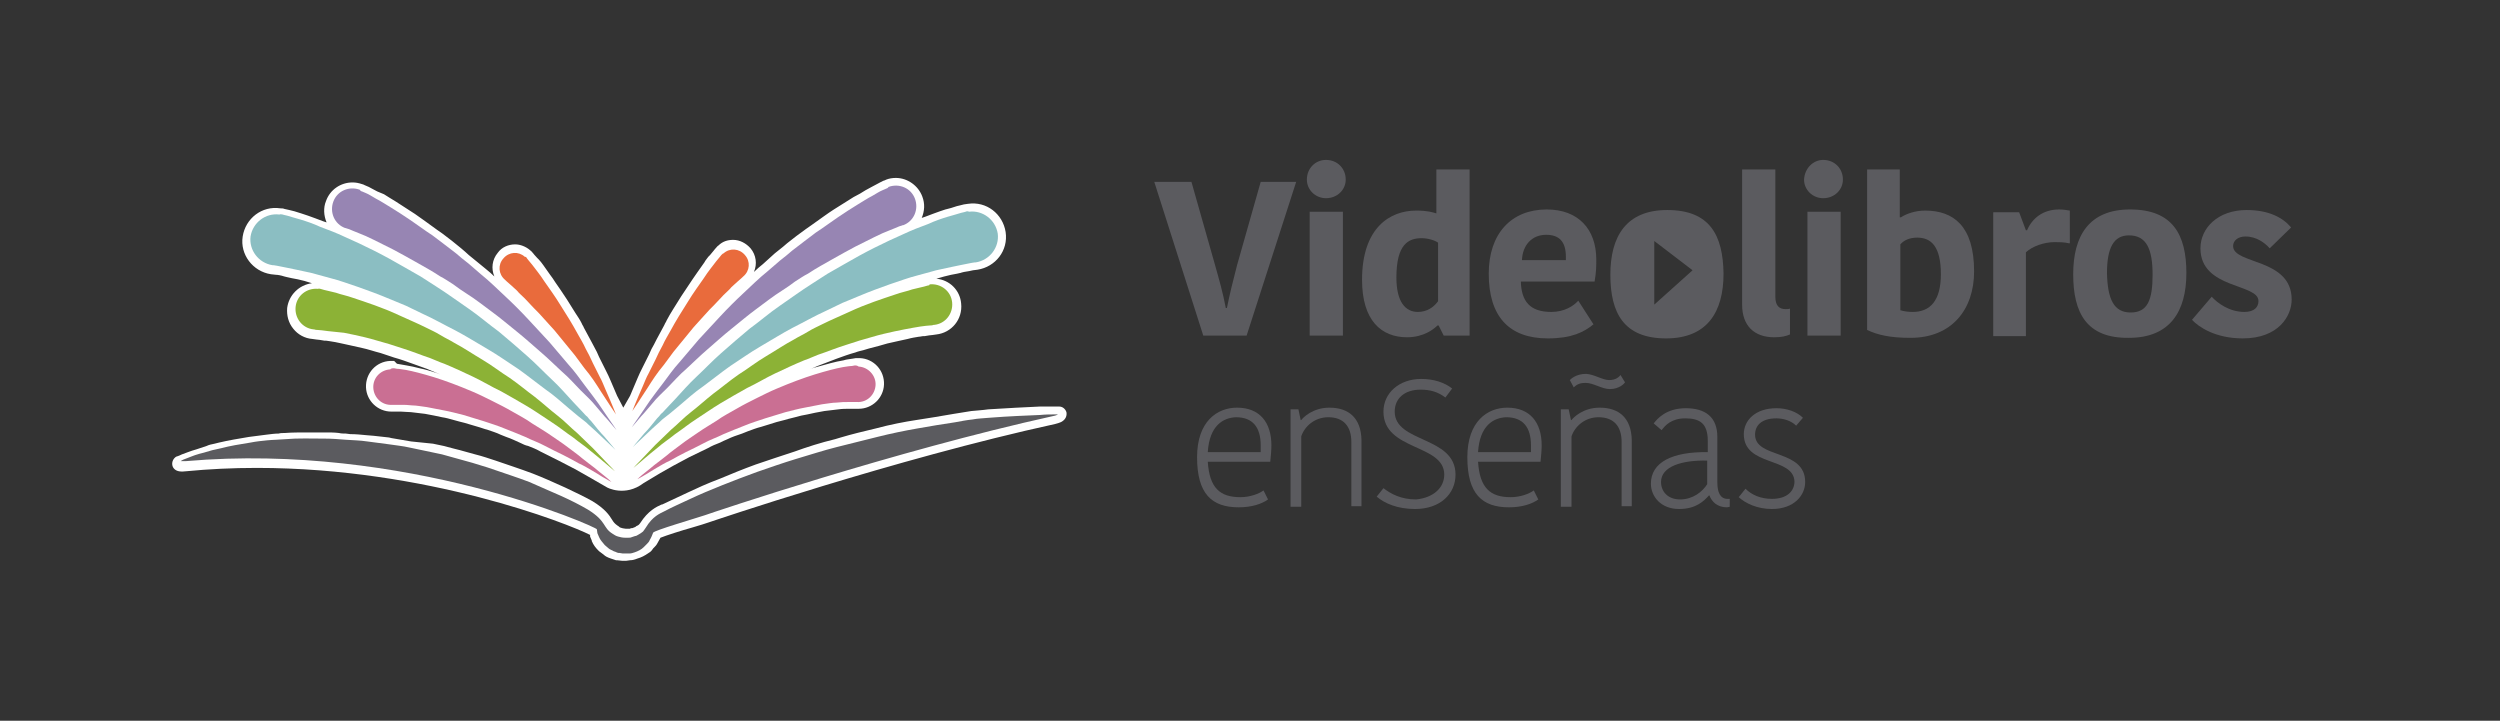 <?xml version="1.0" encoding="utf-8"?>
<!-- Generator: Adobe Illustrator 20.1.0, SVG Export Plug-In . SVG Version: 6.00 Build 0)  -->
<svg version="1.1" id="Capa_1" xmlns="http://www.w3.org/2000/svg" xmlns:xlink="http://www.w3.org/1999/xlink" x="0px" y="0px"
	 viewBox="0 0 444 128" style="enable-background:new 0 0 444 128;" xml:space="preserve">
<rect x="0" y="0" width="444" height="128" fill="#333333" stroke="none"/>
<style type="text/css">
	.st0{fill:#5B5B5F;}
	.st1{fill:#FFFFFF;}
	.st2{fill:#CA6F93;}
	.st3{fill:#E96B3C;}
	.st4{fill:#8CB236;}
	.st5{fill:#8BBEC2;}
	.st6{fill:#9785B3;}
</style>
<g>
	<g>
		<path class="st0" d="M205,32.3h6.6l4.2,14.8c0.7,2.5,1.4,4.9,1.9,7.6h0.2c0.5-2.5,1.1-4.9,1.8-7.6l4.2-14.8h6.3l-8.8,27.3h-7.7
			L205,32.3z"/>
		<path class="st0" d="M235.5,28.4c2,0,3.5,1.5,3.5,3.5c0,1.8-1.5,3.3-3.5,3.3c-1.9,0-3.4-1.5-3.4-3.3
			C232.1,29.9,233.6,28.4,235.5,28.4z M232.6,37.6h5.9v22h-5.9V37.6z"/>
		<path class="st0" d="M255.2,30.1h5.8v29.5h-4.6l-0.9-1.8h-0.2c-0.6,0.6-2.4,2.1-5.4,2.1c-4.6,0-8-3-8-10.2c0-9.3,5-12.3,9.6-12.3
			c2.1,0,2.9,0.3,3.6,0.5V30.1z M255.4,53.5V43.1c-0.5-0.4-1.8-0.8-2.9-0.8c-2.4,0-4.5,1.1-4.5,7c0,4.3,1.6,6.1,3.8,6.1
			C253.4,55.4,254.6,54.6,255.4,53.5z"/>
		<path class="st0" d="M283,57.6c-1.7,1.4-3.9,2.5-8.1,2.5c-6.9,0-10.5-3.9-10.5-11.5c0-7.1,4-11.4,10.3-11.4c5.6,0,8.8,3.5,8.8,8.9
			c0,1.1,0,2.2-0.3,3.9h-13.1c0.1,3.5,1.6,5.4,5.4,5.4c2.4,0,4-1.1,4.8-2L283,57.6z M270.3,46.2h7.8v-0.6c0-2.6-1.1-3.9-3.5-3.9
			C272,41.7,270.4,43.6,270.3,46.2z"/>
		<path class="st0" d="M315.3,30.1v22.6c0,1.6,0.7,2.2,1.8,2.2c0.4,0,0.6,0,0.8-0.1v4.6c-0.7,0.3-1.5,0.5-2.8,0.5
			c-3.6,0-5.7-2.1-5.7-5.8V30.1H315.3z"/>
		<path class="st0" d="M323.8,28.4c2,0,3.5,1.5,3.5,3.5c0,1.8-1.5,3.3-3.5,3.3c-1.9,0-3.4-1.5-3.4-3.3
			C320.5,29.9,322,28.4,323.8,28.4z M321,37.6h5.9v22H321V37.6z"/>
		<path class="st0" d="M331.6,30.1h5.8v8.5h0.2c0.9-0.6,2.5-1.2,4.3-1.2c5,0,8.7,2.7,8.7,10.8c0,6.7-3.9,11.8-11.3,11.8
			c-3.6,0-5.8-0.5-7.7-1.4V30.1z M344.7,48.7c0-4.9-1.7-6.5-4.2-6.5c-1.4,0-2.4,0.5-3,1.2v11.7c0.7,0.2,1.4,0.3,2.2,0.3
			C342.8,55.4,344.7,53.4,344.7,48.7z"/>
		<path class="st0" d="M367.4,43.2c-0.8-0.2-1.8-0.2-2.5-0.2c-1.8,0-3.9,0.7-5.1,1.8v14.9h-5.8v-22h4.6l1.2,3.2h0.2
			c0.9-2.1,2.8-3.7,5.7-3.7c0.6,0,1.4,0.1,1.9,0.2V43.2z"/>
		<path class="st0" d="M368.2,48.7c0-6.8,2.8-11.5,10.1-11.5c7.6,0,10,4.5,10,11.3c0,6.8-2.9,11.5-10.2,11.5
			C370.6,60.1,368.2,55.6,368.2,48.7z M378.4,55.5c3,0,3.9-2.2,3.9-6.7c0-4.6-1.1-7-4.2-7c-2.7,0-3.9,2.2-3.9,6.7
			C374.3,53.1,375.4,55.5,378.4,55.5z"/>
		<path class="st0" d="M390.8,44.1c0-3.6,3.1-6.8,8.2-6.8c4,0,6.5,1.4,7.9,3.1l-3.8,3.7c-0.8-0.9-2.3-2.1-4.3-2.1
			c-1.3,0-2.2,0.7-2.2,1.7c0,3.3,10.4,2.1,10.4,9.5c0,2.9-2.3,6.9-8.7,6.9c-4.8,0-7.8-2-9-3.3l3.5-4.1c1,1.1,3.1,2.7,5.8,2.7
			c1.8,0,2.5-0.9,2.5-1.9C401.2,50.3,390.8,51.4,390.8,44.1z"/>
		<g>
			<path class="st0" d="M225.2,88.7c-1.1,0.8-2.9,1.4-5.2,1.4c-4.8,0-7.4-2.4-7.4-8.9c0-6.4,3.6-8.8,7.1-8.8c4,0,6.1,2.6,6.1,6.7
				c0,0.8-0.1,1.9-0.2,2.9h-11.1c0.3,4.7,2.2,6.3,5.8,6.3c1.7,0,3.3-0.6,4.1-1.2L225.2,88.7z M214.5,80.3h9.4c0-0.4,0-0.9,0-1.2
				c0-3.2-1.4-5-4.4-5C217.2,74.2,214.8,75.6,214.5,80.3z"/>
			<path class="st0" d="M241.9,89.9h-1.9V78.5c0-2.8-1.4-4.4-4.1-4.4c-2.4,0-4.2,1.6-4.8,3.4v12.5h-1.9V72.7h1.4l0.4,1.9h0.1
				c0.3-0.4,2-2.2,5-2.2c3.5,0,5.6,1.9,5.7,5.7V89.9z"/>
			<path class="st0" d="M256.5,84.3c0-5.5-10.8-4.2-10.8-11.2c0-3.3,2.8-5.8,6.7-5.8c2.2,0,4.1,0.6,5.5,1.7l-1.2,1.6
				c-1.3-1-2.7-1.4-4.4-1.4c-2.9,0-4.6,1.6-4.6,3.9c0,5.6,10.8,4.3,10.8,11.2c0,3.4-2.7,6.1-7.2,6.1c-3.1,0-5.4-1-6.8-2.2l1.2-1.5
				c1.3,1,3.1,2,5.8,2C254.6,88.4,256.5,86.6,256.5,84.3z"/>
			<path class="st0" d="M273.2,88.7c-1.1,0.8-2.9,1.4-5.2,1.4c-4.8,0-7.4-2.4-7.4-8.9c0-6.4,3.6-8.8,7.1-8.8c4,0,6.1,2.6,6.1,6.7
				c0,0.8-0.1,1.9-0.2,2.9h-11.1c0.3,4.7,2.2,6.3,5.8,6.3c1.7,0,3.3-0.6,4.1-1.2L273.2,88.7z M262.5,80.3h9.4c0-0.4,0-0.9,0-1.2
				c0-3.2-1.4-5-4.4-5C265.2,74.2,262.8,75.6,262.5,80.3z"/>
			<path class="st0" d="M289.9,89.9h-1.9V78.5c0-2.8-1.4-4.4-4.1-4.4c-2.4,0-4.2,1.6-4.8,3.4v12.5h-1.9V72.7h1.4l0.4,1.9h0.1
				c0.3-0.4,2-2.2,5-2.2c3.5,0,5.6,1.9,5.7,5.7V89.9z M285.8,67.5c1.2,0,1.8-0.6,2-0.9l0.8,1.3c-0.1,0.2-1,1.2-2.7,1.2
				c-1.4,0-2.9-1.1-4.3-1.1c-0.9,0-1.5,0.2-2.1,0.8l-0.7-1.3c0.2-0.2,1.1-1.1,2.9-1.1C283.2,66.5,284.6,67.5,285.8,67.5z"/>
			<path class="st0" d="M305,77.6v8.1c0,1.7,0.5,2.9,1.8,2.9h0.4V90c-0.1,0-0.3,0.1-0.5,0.1c-1.7,0-2.7-1-3.1-2.1h-0.1
				c-0.9,1-2.3,2.4-5.3,2.4c-3.2,0-5-2.2-5-4.5c0-3.8,3.8-5.7,10.1-5.6v-2c0-3.1-1.4-4-4-4c-2.5,0-3.6,1.3-4.2,2.1l-1.4-1.2
				c0.6-0.8,2.2-2.7,5.7-2.7C302.9,72.5,305,74.1,305,77.6z M303.2,81.8c-4.4-0.1-8.2,1-8.2,3.8c0,1.7,1.2,3.1,3.4,3.1
				c2.2,0,3.9-1.3,4.8-2.7V81.8z"/>
			<path class="st0" d="M309.7,77.1c0-2.4,2-4.6,5.8-4.6c1.8,0,3.6,0.6,4.7,1.7l-1.2,1.4c-0.9-0.9-2.3-1.3-3.5-1.3
				c-2.7,0-3.8,1.3-3.8,2.9c0,4.3,8.9,2.5,8.9,8.4c0,2.4-2,4.8-5.9,4.8c-2.6,0-4.7-1-5.9-2.1l1.2-1.5c1.1,1.1,2.7,1.8,4.7,1.8
				c2.7,0,4-1.4,4-3.1C318.5,81.1,309.7,82.9,309.7,77.1z"/>
		</g>
		<path class="st0" d="M296.1,37.3c-7.3,0-10.1,4.7-10.1,11.5c0,6.8,2.4,11.3,9.9,11.3c7.3,0,10.2-4.7,10.2-11.5
			C306,41.8,303.7,37.3,296.1,37.3z M293.8,54.1V42.8l6.8,5.2L293.8,54.1z"/>
	</g>
	<g>
		<path class="st1" d="M189.4,73.2c-0.2-0.6-0.7-1-1.3-1l-0.9,0c-0.2,0-0.4,0-0.6,0c-0.5,0-1.2,0-1.9,0c-2.6,0.1-5.8,0.3-9.2,0.5
			l-0.8,0.1c-0.7,0.1-1.4,0.1-2.2,0.2l-3.1,0.5c-2.4,0.4-4.6,0.8-6.7,1.1c-2,0.3-4.6,0.8-7.2,1.5c-2.1,0.5-4.2,1-6.2,1.6l-1,0.3
			c-2.5,0.6-5,1.4-7.2,2.2c-2.2,0.7-4.5,1.5-6.9,2.3c-2.2,0.8-4.4,1.7-6.3,2.5c-2.4,0.9-4.1,1.7-5.6,2.4c-1.7,0.8-3.2,1.5-4.7,2.2
			l-0.1,0c-0.9,0.4-2.4,1.1-3.8,3.3c-0.1,0.1-0.2,0.3-0.4,0.4c0,0,0,0,0,0l-0.2,0.1c-0.1,0-0.1,0.1-0.3,0.2c0,0,0,0,0,0l-0.5,0.2
			c0,0-0.1,0-0.1,0c-0.1,0-0.2,0-0.3,0.1c0,0-0.1,0-0.2,0c-0.1,0-0.2,0-0.3,0c0,0-0.1,0-0.1,0l-0.2,0c-0.2,0-0.5-0.1-0.6-0.1
			c-0.1,0-0.2-0.1-0.3-0.1c-0.1,0-0.2-0.1-0.3-0.2c-0.1-0.1-0.2-0.1-0.3-0.2c-0.4-0.3-0.6-0.5-0.9-1c-0.5-0.8-1.2-1.9-3.5-3.3
			c-0.7-0.4-1.5-0.8-2.3-1.2l-2.5-1.2c-2.2-1-4-1.8-5.8-2.5c-2.4-0.9-4.6-1.6-6.6-2.3c-1.2-0.4-2.4-0.8-3.6-1.1
			c-1.2-0.3-2.4-0.7-3.7-1l-1.9-0.5c-0.6-0.1-1.3-0.3-1.9-0.4L73,78.4c-1.2-0.2-2.4-0.4-3.5-0.6l-0.4-0.1c-0.9-0.1-1.8-0.2-2.7-0.3
			l-1.2-0.1c-1-0.1-2-0.2-3-0.2L61.4,77c-0.4,0-0.8,0-1.2-0.1c-0.8-0.1-1.6-0.1-2.3-0.1l-0.2,0l-0.3,0c-0.8,0-1.6,0-2.4,0
			c-1.8,0-3.2,0-4.4,0.1c-0.4,0-0.8,0-1.1,0.1c-0.7,0-1.4,0.1-2.2,0.2l-3.1,0.4c-1.8,0.3-3.6,0.6-5.3,1c-0.3,0.1-0.5,0.1-0.8,0.2
			c-0.5,0.1-1,0.2-1.4,0.4l-1.8,0.6c-1.1,0.3-2,0.7-2.6,0.9c-0.6,0.3-1,0.4-1,0.4c-0.5,0.3-0.8,0.9-0.7,1.5c0.1,0.6,0.6,1,1.2,1.1
			c0,0,0.4,0.1,1.2,0c4.1-0.4,8.3-0.6,12.6-0.6c30.2,0,55.3,9.9,59.2,11.9c0,0.1,0,0.1,0,0.2c0,0,0,0.1,0,0.1
			c0.1,0.2,0.2,0.5,0.3,0.7l0,0.1c0.3,0.7,0.7,1.2,1.1,1.6l0.1,0.1c0,0,0.1,0.1,0.1,0.1c0.3,0.2,0.5,0.4,0.8,0.6
			c0.3,0.3,0.7,0.5,1.3,0.7c0.2,0.1,0.4,0.1,0.6,0.2l0.3,0.1c0.1,0,0.1,0,0.2,0l0.9,0.1c0,0,0.1,0,0.1,0l0.3,0c0,0,0,0,0.1,0
			c0.1,0,0.2,0,0.2,0l0.7-0.1c0.4,0,0.8-0.1,1.3-0.3c0.7-0.2,1.3-0.5,2-1c0.4-0.2,0.6-0.5,0.8-0.8c0,0,0.1-0.1,0.1-0.1l0.1-0.1
			c0.2-0.2,0.4-0.4,0.6-0.8c0.2-0.3,0.3-0.6,0.5-0.9c1-0.4,3.8-1.3,5.6-1.8c1.3-0.4,2.4-0.7,2.9-0.9c0.3-0.1,33.2-11.3,61.6-17.5
			c0.8-0.2,1.2-0.4,1.3-0.5C189.3,74.4,189.5,73.8,189.4,73.2z"/>
		<path class="st0" d="M187.2,73.6c-0.6,0-1.5,0-2.5,0.1c-2.2,0.1-5.3,0.2-9.1,0.5c-0.9,0.1-1.9,0.1-2.9,0.3c-1,0.1-2,0.3-3.1,0.5
			c-2.1,0.3-4.4,0.7-6.7,1.1c-2.3,0.4-4.7,0.9-7.1,1.5c-2.4,0.6-4.8,1.2-7.2,1.8c-2.4,0.6-4.8,1.4-7.2,2.1c-2.3,0.7-4.6,1.5-6.9,2.3
			c-2.2,0.8-4.3,1.6-6.3,2.4c-2,0.8-3.9,1.6-5.6,2.4c-1.7,0.8-3.3,1.5-4.6,2.2c-0.8,0.4-2.1,0.9-3.3,2.9c-0.1,0.2-0.3,0.4-0.5,0.7
			c-0.1,0.1-0.3,0.2-0.4,0.3c-0.2,0.1-0.3,0.2-0.5,0.3c-0.2,0.1-0.3,0.2-0.5,0.2c-0.2,0.1-0.4,0.1-0.6,0.2c-0.2,0.1-0.4,0.1-0.6,0.1
			c-0.2,0-0.4,0-0.6,0c-0.4,0-0.9-0.1-1.2-0.2c-0.4-0.1-0.7-0.3-1-0.5c-1.8-1.1-1-2.2-4.4-4.3c-0.7-0.4-1.4-0.8-2.2-1.2
			c-0.8-0.4-1.6-0.8-2.5-1.2c-1.8-0.8-3.7-1.6-5.7-2.5c-2.1-0.8-4.3-1.5-6.6-2.3c-1.1-0.4-2.3-0.7-3.5-1.1c-1.2-0.3-2.4-0.7-3.6-1
			c-0.6-0.2-1.2-0.3-1.8-0.5c-0.6-0.1-1.3-0.3-1.9-0.4c-1.3-0.3-2.5-0.5-3.8-0.8c-1.3-0.3-2.5-0.4-3.8-0.6c-1.3-0.2-2.5-0.3-3.8-0.5
			c-1.3-0.2-2.5-0.2-3.8-0.3c-1.2-0.1-2.5-0.2-3.7-0.2c-2.4,0-4.8-0.1-7,0.1c-1.1,0.1-2.2,0.1-3.2,0.2c-1,0.1-2,0.2-3,0.4
			c-1.9,0.3-3.7,0.6-5.2,1c-0.8,0.2-1.5,0.3-2.1,0.5c-0.7,0.2-1.3,0.4-1.8,0.5c-1.1,0.3-1.9,0.7-2.5,0.9c-0.6,0.2-0.8,0.4-0.8,0.4
			s0.3,0,0.9,0C72,78.5,106,93.6,106,94c0,0.2,0.1,0.5,0.1,0.7c0.1,0.2,0.2,0.5,0.3,0.7c0.2,0.5,0.6,0.9,1,1.4
			c0.2,0.2,0.5,0.4,0.7,0.6c0.2,0.2,0.6,0.3,0.9,0.5c0.2,0.1,0.4,0.1,0.5,0.2l0.3,0.1l0.2,0l0.6,0.1l0.1,0l0.3,0l0,0l0.1,0l0.2,0
			l0.5,0c0.3,0,0.6-0.1,0.9-0.2c0.6-0.2,1.2-0.5,1.6-0.9c0.2-0.2,0.4-0.4,0.6-0.6c0.2-0.2,0.4-0.4,0.5-0.7c0.3-0.5,0.4-0.8,0.6-1.3
			c0.2-0.4,7.4-2.5,9.2-3.1c1.4-0.5,33.7-11.4,61.8-17.6c0.6-0.1,0.9-0.3,0.9-0.3S187.7,73.6,187.2,73.6z"/>
		<path class="st1" d="M114.3,85.8l3-1.8c0.7-0.4,1.4-0.8,2.3-1.3l2.8-1.5l3.3-1.6c0.7-0.4,1.4-0.7,2.2-1c0.4-0.2,0.8-0.4,1.3-0.6
			c0.8-0.4,1.7-0.7,2.6-1c0.3-0.1,0.7-0.3,1-0.4c0.8-0.3,1.6-0.6,2.4-0.8c0.4-0.1,0.9-0.3,1.3-0.4c0.9-0.3,1.9-0.6,2.8-0.8l0.7-0.2
			c0.4-0.1,0.8-0.2,1.2-0.3c0.7-0.2,1.5-0.4,2.2-0.5c0.9-0.2,1.8-0.4,3-0.6c0.8-0.1,1.6-0.2,2.5-0.3c0.7-0.1,1.3-0.1,1.9-0.1
			c0.4,0,0.8,0,1,0l0.5,0c0.1,0,0.1,0,0.2,0c2.4,0,4.4-1.9,4.5-4.3c0.1-2.5-1.8-4.6-4.3-4.7c-0.2,0-0.5,0-0.7,0l-0.6,0.1
			c-0.5,0.1-1,0.1-1.6,0.3c-0.7,0.1-1.5,0.3-2.3,0.5c-1,0.3-1.9,0.5-2.9,0.8c-0.3,0.1-0.6,0.2-0.8,0.3l1.4-0.6l3.4-1.3
			c1.1-0.4,2.2-0.8,3.3-1.1c0.5-0.2,1-0.3,1.4-0.4l1-0.3c1.2-0.3,2.3-0.6,3.3-0.9c1.4-0.3,2.6-0.6,3.6-0.8c0.7-0.2,1.4-0.3,2-0.4
			c0.3,0,0.5-0.1,0.7-0.1l0.3,0c0.6-0.1,1.1-0.2,1.4-0.2l0.7-0.1c2.7-0.3,4.7-2.7,4.4-5.5c-0.2-2.4-2.1-4.2-4.4-4.4l1.4-0.4
			c0.8-0.2,1.6-0.4,2.3-0.5c0.3-0.1,0.6-0.1,0.8-0.2l0.4-0.1c0.7-0.1,1.2-0.2,1.6-0.3l0.8-0.1c3.2-0.5,5.5-3.4,5-6.7
			c-0.5-3.2-3.4-5.5-6.7-5c-0.2,0-0.5,0.1-0.7,0.1l-0.8,0.2c-0.6,0.1-1.2,0.4-2.1,0.6l-0.4,0.1c-0.3,0.1-0.6,0.2-0.9,0.3
			c-0.8,0.3-1.7,0.6-2.7,1l-0.6,0.2c0.5-1.2,0.6-2.5,0.1-3.8c-0.7-1.9-2.6-3.3-4.7-3.3c-0.6,0-1.2,0.1-1.7,0.3
			c-0.2,0.1-0.4,0.2-0.5,0.2l-0.6,0.3c-0.4,0.2-0.9,0.5-1.5,0.8l-1.1,0.6c-0.6,0.4-1.3,0.8-2.1,1.2c-1.1,0.7-2.4,1.5-3.5,2.2
			c-1.1,0.7-2.3,1.6-4,2.8l-1,0.7c-1.1,0.8-2.2,1.6-3.3,2.5l-0.7,0.6c-0.5,0.4-1,0.8-1.5,1.2l-2.1,1.9c-0.5,0.4-1.1,0.9-1.6,1.4
			c0.6-1.4,0.4-3-0.6-4.2c-0.8-0.9-1.9-1.5-3.1-1.5c-1,0-1.9,0.3-2.6,1c-0.2,0.1-0.3,0.3-0.5,0.5c0,0-0.1,0.1-0.1,0.1
			c0,0-0.3,0.4-0.9,1.1l-0.3,0.3c-0.2,0.3-0.5,0.6-0.7,1l-1.2,1.7c-0.3,0.4-0.6,0.9-0.9,1.3l-0.8,1.2c-0.4,0.6-0.8,1.2-1.2,1.8
			l-1.5,2.4c-0.4,0.6-0.7,1.2-1.1,1.9c-0.1,0.3-0.3,0.5-0.4,0.8l-1.4,2.6c-0.3,0.6-0.6,1.2-0.9,1.7c-0.1,0.3-0.3,0.6-0.4,0.9
			l-1.2,2.4c-0.3,0.6-0.6,1.2-0.8,1.7l-1.4,3.3l-1.2,2.1l-1.1-2.1l-1.2-2.8c-0.2-0.5-0.5-1.1-0.8-1.7l-1.2-2.4
			c-0.1-0.3-0.3-0.6-0.4-0.9c-0.3-0.6-0.6-1.1-0.9-1.7l-1.4-2.6c-0.1-0.3-0.3-0.5-0.4-0.8c-0.3-0.6-0.7-1.2-1.1-1.8l-1.5-2.4
			c-0.4-0.6-0.8-1.2-1.2-1.8l-0.9-1.3c-0.3-0.5-0.6-0.9-0.9-1.3l-1.2-1.7c-0.3-0.4-0.5-0.7-0.8-1l-0.3-0.3C95,45.4,94.7,45,94.7,45
			c0,0-0.1-0.1-0.1-0.1c-0.1-0.2-0.3-0.3-0.5-0.5c-0.7-0.6-1.7-1-2.6-1c-1.2,0-2.4,0.5-3.1,1.5c-1,1.2-1.2,2.8-0.6,4.2
			c-0.5-0.5-1-0.9-1.6-1.4L84,45.9c-0.5-0.4-1-0.8-1.4-1.2l-0.7-0.6c-1.1-0.9-2.2-1.8-3.3-2.6l-1-0.7c-1.6-1.2-2.8-2-3.9-2.8
			c-1.1-0.7-2.3-1.5-3.4-2.2c-0.8-0.5-1.5-0.9-2.1-1.3L67,34c-0.6-0.3-1.1-0.6-1.5-0.8l-0.7-0.3c-0.2-0.1-0.4-0.2-0.5-0.2
			c-0.6-0.2-1.1-0.3-1.7-0.3c-2.1,0-4,1.3-4.7,3.3c-0.5,1.2-0.4,2.6,0.1,3.8l-0.6-0.2c-1-0.4-1.9-0.7-2.7-1
			c-0.3-0.1-0.6-0.2-0.9-0.3l-0.3-0.1c-0.9-0.3-1.6-0.5-2.1-0.6l-0.9-0.2c-0.2-0.1-0.5-0.1-0.7-0.1c-3.3-0.5-6.2,1.8-6.7,5
			c-0.5,3.2,1.8,6.2,5,6.7l0.9,0.1c0.3,0,0.9,0.1,1.5,0.3l0.4,0.1c0.3,0.1,0.6,0.1,0.9,0.2c0.7,0.1,1.5,0.3,2.3,0.5l1.3,0.4
			c-2.3,0.3-4.1,2.1-4.4,4.4c-0.1,1.3,0.2,2.6,1.1,3.7c0.8,1,2,1.7,3.4,1.8l0.7,0.1c0.3,0,0.8,0.1,1.4,0.2l0.3,0
			c0.2,0,0.5,0.1,0.7,0.1c0.6,0.1,1.3,0.2,2.1,0.4c1,0.2,2.2,0.5,3.6,0.8c1,0.2,2.1,0.6,3.3,0.9l0.9,0.3c0.5,0.2,1,0.3,1.5,0.5
			c1.1,0.3,2.2,0.7,3.3,1.1l2.5,0.9l2.4,1c-0.3-0.1-0.5-0.2-0.8-0.3c-0.9-0.3-1.9-0.6-2.9-0.8c-0.8-0.2-1.6-0.4-2.3-0.5
			c-0.6-0.1-1.2-0.2-1.7-0.3L70,64.1c-0.2,0-0.5,0-0.7,0c-2.5,0.1-4.4,2.2-4.3,4.7c0.1,2.4,2.1,4.3,4.5,4.3c0.1,0,0.1,0,0.3,0l0.4,0
			c0.2,0,0.6,0,1,0c0.5,0,1.2,0.1,1.8,0.1c0.9,0.1,1.7,0.2,2.5,0.3c1.1,0.2,2.1,0.4,3,0.6c0.7,0.1,1.4,0.3,2.1,0.5
			c0.4,0.1,0.8,0.2,1.1,0.3l0.8,0.2c0.9,0.3,1.8,0.5,2.7,0.8c0.4,0.1,0.8,0.3,1.3,0.4c0.8,0.3,1.6,0.5,2.4,0.9
			c0.3,0.1,0.7,0.3,1,0.4c0.9,0.3,1.7,0.7,2.6,1.1c0.4,0.2,0.8,0.4,1.3,0.5c0.8,0.3,1.5,0.6,2.2,1l3.2,1.6l2.9,1.5
			c0.9,0.5,1.6,0.9,2.3,1.3l3.3,1.9C107.8,86.6,111,88.3,114.3,85.8z"/>
		<g>
			<g>
				<path class="st2" d="M69.9,65.4c0,0,0.2,0,0.6,0.1c0.4,0,0.9,0.1,1.6,0.2c0.6,0.1,1.4,0.3,2.2,0.5c0.8,0.2,1.8,0.5,2.8,0.8
					c1,0.3,2.1,0.7,3.2,1.1c1.1,0.4,2.3,0.9,3.5,1.4c1.2,0.5,2.4,1.1,3.6,1.7c1.2,0.6,2.4,1.2,3.6,1.9c1.2,0.7,2.4,1.3,3.5,2.1
					c1.1,0.7,2.3,1.4,3.3,2.1c1,0.7,2.1,1.4,3,2.1c0.9,0.7,1.8,1.3,2.6,2c0.8,0.6,1.5,1.2,2.2,1.7c0.6,0.5,1.2,1,1.6,1.3
					c0.9,0.7,1.4,1.2,1.4,1.2s-0.6-0.3-1.6-0.9c-0.5-0.3-1.1-0.7-1.8-1.1c-0.7-0.4-1.5-0.9-2.4-1.3c-0.9-0.5-1.8-1-2.8-1.5
					c-1-0.5-2.1-1-3.2-1.6c-1.1-0.6-2.3-1-3.5-1.6c-1.2-0.5-2.4-1-3.7-1.5c-1.2-0.5-2.5-0.9-3.7-1.3c-1.2-0.4-2.4-0.7-3.6-1.1
					c-1.2-0.3-2.3-0.6-3.4-0.8c-1.1-0.2-2.1-0.4-3.1-0.6c-0.9-0.1-1.8-0.3-2.6-0.3c-0.8-0.1-1.4-0.1-1.9-0.1c-0.5,0-1,0-1.2,0
					c-0.3,0-0.4,0-0.4,0l-0.1,0c-1.8,0.1-3.2-1.3-3.3-3c-0.1-1.8,1.3-3.2,3-3.3C69.5,65.4,69.7,65.4,69.9,65.4z"/>
				<path class="st3" d="M93.6,45.9c0,0,0.3,0.4,0.9,1.1c0.3,0.4,0.6,0.8,1,1.3c0.4,0.5,0.8,1.1,1.2,1.7c0.4,0.6,0.9,1.3,1.4,2
					c0.5,0.7,1,1.5,1.5,2.3c0.5,0.8,1,1.6,1.5,2.4c0.5,0.8,1,1.7,1.5,2.6c0.5,0.9,1,1.7,1.4,2.6c0.5,0.9,0.9,1.7,1.3,2.6
					c0.4,0.8,0.8,1.6,1.2,2.4c0.4,0.7,0.7,1.5,1,2.2c1.2,2.7,1.9,4.5,1.9,4.5s-1.1-1.6-2.7-4.1c-0.4-0.6-0.8-1.3-1.3-2
					c-0.5-0.7-1-1.4-1.6-2.1c-0.5-0.7-1.1-1.5-1.7-2.3c-0.6-0.7-1.2-1.5-1.8-2.2c-0.6-0.7-1.2-1.5-1.8-2.2c-0.6-0.7-1.3-1.4-1.9-2.1
					c-0.6-0.7-1.2-1.3-1.8-1.9c-0.6-0.6-1.1-1.2-1.6-1.7c-0.5-0.5-1-0.9-1.4-1.4c-0.4-0.4-0.8-0.7-1.1-1c-0.6-0.5-1-0.9-1-0.9
					c-1.2-1-1.3-2.7-0.3-3.8c1-1.2,2.7-1.3,3.8-0.3C93.4,45.6,93.5,45.7,93.6,45.9L93.6,45.9z"/>
				<path class="st4" d="M56.9,51.3c0,0,0.3,0.1,0.7,0.2c0.5,0.1,1.2,0.3,2.1,0.5c0.8,0.3,1.9,0.5,3,0.9c1.2,0.4,2.4,0.8,3.8,1.3
					c1.4,0.5,2.9,1.1,4.4,1.8c1.5,0.7,3.2,1.4,4.8,2.2c0.8,0.4,1.7,0.8,2.5,1.3c0.8,0.5,1.7,0.9,2.5,1.4c1.7,0.9,3.3,2,5,3
					c1.7,1,3.2,2.2,4.8,3.2c1.6,1.1,3,2.3,4.5,3.4c1.4,1.1,2.7,2.3,4,3.3c1.3,1,2.4,2.2,3.5,3.1c1,1,2,1.9,2.8,2.7
					c0.8,0.8,1.5,1.6,2.1,2.2c1.2,1.2,1.8,1.9,1.8,1.9s-0.7-0.6-2-1.7c-0.6-0.5-1.4-1.2-2.3-1.9c-0.9-0.8-2-1.5-3.1-2.4
					c-1.2-0.8-2.4-1.8-3.8-2.7c-1.4-0.9-2.8-1.9-4.3-2.8c-1.5-0.9-3.1-1.8-4.7-2.7c-1.7-0.8-3.3-1.8-5-2.6c-1.7-0.8-3.4-1.6-5.1-2.3
					c-0.9-0.3-1.7-0.7-2.5-1c-0.9-0.3-1.7-0.6-2.5-0.9c-1.6-0.6-3.3-1.1-4.8-1.6c-1.5-0.4-3-0.9-4.3-1.2c-1.3-0.3-2.6-0.6-3.7-0.8
					C60,59,59,58.9,58.2,58.8c-0.8-0.1-1.4-0.2-1.8-0.2c-0.4,0-0.6-0.1-0.6-0.1l-0.1,0c-2-0.2-3.4-2-3.2-4c0.2-2,2-3.4,4-3.2
					C56.6,51.2,56.8,51.3,56.9,51.3z"/>
				<path class="st5" d="M50.2,38.1c0,0,0.3,0.1,0.8,0.2c0.6,0.2,1.4,0.4,2.4,0.7c1,0.3,2.2,0.7,3.5,1.3c0.7,0.3,1.4,0.5,2.1,0.8
					c0.7,0.3,1.5,0.6,2.3,1c1.6,0.7,3.3,1.5,5.1,2.4c1.8,0.9,3.6,1.9,5.5,3c0.9,0.5,1.9,1.1,2.8,1.6c0.9,0.6,1.9,1.2,2.8,1.8
					c1.9,1.2,3.8,2.6,5.7,3.9c1.9,1.3,3.6,2.8,5.4,4.1c1.7,1.4,3.4,2.9,5,4.3c1.6,1.4,3,2.9,4.4,4.2c1.4,1.3,2.6,2.7,3.8,4
					c0.6,0.6,1.1,1.2,1.7,1.8c0.3,0.3,0.5,0.6,0.8,0.8c0.2,0.3,0.5,0.6,0.7,0.8c0.9,1.1,1.6,2,2.3,2.7c1.3,1.5,2,2.4,2,2.4
					s-0.8-0.8-2.2-2.1c-0.7-0.7-1.6-1.5-2.6-2.4c-0.2-0.2-0.5-0.5-0.8-0.7c-0.3-0.2-0.6-0.5-0.9-0.7c-0.6-0.5-1.2-1-1.8-1.5
					c-1.3-1.1-2.6-2.3-4.2-3.4c-1.5-1.1-3.1-2.4-4.8-3.6c-1.7-1.1-3.5-2.4-5.4-3.5c-1.9-1.1-3.8-2.3-5.7-3.3c-2-1-3.9-2.1-5.9-3
					c-1-0.5-1.9-0.9-2.9-1.4c-1-0.4-1.9-0.8-2.9-1.2c-1.9-0.8-3.8-1.5-5.5-2.1c-1.8-0.6-3.4-1.2-5-1.6c-0.8-0.2-1.5-0.4-2.2-0.6
					c-0.7-0.2-1.4-0.4-2-0.5c-1.3-0.3-2.4-0.5-3.3-0.7c-0.9-0.2-1.6-0.3-2-0.4c-0.5-0.1-0.7-0.1-0.7-0.1l-0.1,0
					c-2.5-0.4-4.2-2.7-3.9-5.1c0.4-2.5,2.7-4.2,5.1-3.9C49.9,38,50.1,38.1,50.2,38.1z"/>
				<path class="st6" d="M64.3,34c0,0,0.2,0.1,0.7,0.3c0.5,0.2,1.1,0.6,1.8,1c0.8,0.4,1.7,1,2.7,1.6c1,0.6,2.2,1.4,3.4,2.2
					c1.2,0.8,2.5,1.8,3.9,2.7c1.3,1,2.8,2.1,4.2,3.2c0.7,0.6,1.4,1.2,2.2,1.8c0.7,0.6,1.4,1.2,2.2,1.9c1.5,1.2,2.9,2.6,4.3,3.9
					c1.4,1.3,2.8,2.7,4.1,4.1c1.3,1.4,2.6,2.8,3.8,4.1c1.2,1.4,2.3,2.7,3.4,4c1.1,1.2,2,2.5,2.9,3.7c0.9,1.2,1.7,2.2,2.4,3.2
					c0.7,1,1.2,1.8,1.7,2.5c1,1.4,1.5,2.2,1.5,2.2s-0.6-0.7-1.7-2c-0.6-0.6-1.2-1.4-2-2.3c-0.7-0.9-1.7-1.8-2.7-2.8
					c-1-1-2-2.2-3.3-3.3c-1.2-1.1-2.4-2.3-3.8-3.5c-1.4-1.2-2.7-2.4-4.2-3.6c-1.5-1.2-2.9-2.4-4.4-3.5c-1.5-1.1-3-2.3-4.6-3.3
					c-0.8-0.5-1.5-1-2.3-1.6c-0.8-0.5-1.5-1-2.3-1.4c-1.5-1-3-1.8-4.4-2.6c-1.4-0.8-2.7-1.5-4-2.2c-1.2-0.6-2.4-1.2-3.4-1.7
					c-1-0.5-1.9-0.9-2.7-1.2c-0.7-0.3-1.3-0.5-1.7-0.7c-0.4-0.1-0.6-0.2-0.6-0.2l-0.1,0c-1.9-0.7-2.8-2.8-2.1-4.7
					c0.7-1.9,2.8-2.8,4.7-2.1C64,33.9,64.2,34,64.3,34z"/>
			</g>
			<g>
				<path class="st2" d="M151.9,64.9c0,0-0.2,0-0.6,0.1c-0.4,0-0.9,0.1-1.6,0.2c-0.6,0.1-1.4,0.3-2.2,0.5c-0.8,0.2-1.8,0.5-2.8,0.8
					c-1,0.3-2.1,0.7-3.2,1.1c-1.1,0.4-2.3,0.9-3.5,1.4c-1.2,0.5-2.4,1.1-3.6,1.7c-1.2,0.6-2.4,1.2-3.6,1.9c-1.2,0.7-2.4,1.3-3.5,2.1
					c-1.1,0.7-2.3,1.4-3.3,2.1c-1,0.7-2.1,1.4-3,2.1c-0.9,0.7-1.8,1.3-2.6,2c-0.8,0.6-1.5,1.2-2.2,1.7c-0.6,0.5-1.2,1-1.6,1.3
					c-0.9,0.7-1.4,1.2-1.4,1.2s0.6-0.3,1.6-0.9c0.5-0.3,1.1-0.7,1.8-1.1c0.7-0.4,1.5-0.9,2.4-1.3c0.9-0.5,1.8-1,2.8-1.5
					c1-0.5,2.1-1,3.2-1.6c1.1-0.6,2.3-1,3.5-1.6c1.2-0.5,2.4-1,3.7-1.5c1.2-0.5,2.5-0.9,3.7-1.3c1.2-0.4,2.4-0.7,3.6-1.1
					c1.2-0.3,2.3-0.6,3.4-0.8c1.1-0.2,2.1-0.4,3.1-0.6c0.9-0.1,1.8-0.3,2.6-0.3c0.8-0.1,1.4-0.1,1.9-0.1c0.5,0,1,0,1.2,0
					c0.3,0,0.4,0,0.4,0l0.1,0c1.8,0.1,3.2-1.3,3.3-3s-1.3-3.2-3-3.3C152.2,64.9,152,64.9,151.9,64.9z"/>
				<path class="st3" d="M128.1,45.3c0,0-0.3,0.4-0.9,1.1c-0.3,0.4-0.6,0.8-1,1.3c-0.4,0.5-0.8,1.1-1.2,1.7c-0.4,0.6-0.9,1.3-1.4,2
					c-0.5,0.7-1,1.5-1.5,2.3c-0.5,0.8-1,1.6-1.5,2.4c-0.5,0.8-1,1.7-1.5,2.6c-0.5,0.9-1,1.7-1.4,2.6c-0.5,0.9-0.9,1.7-1.3,2.6
					c-0.4,0.8-0.8,1.6-1.2,2.4c-0.4,0.7-0.7,1.5-1,2.2c-1.2,2.7-1.9,4.5-1.9,4.5s1.1-1.6,2.7-4.1c0.4-0.6,0.8-1.3,1.3-2
					c0.5-0.7,1-1.4,1.6-2.1c0.5-0.7,1.1-1.5,1.7-2.3c0.6-0.7,1.2-1.5,1.8-2.2c0.6-0.7,1.2-1.5,1.8-2.2c0.6-0.7,1.3-1.4,1.9-2.1
					c0.6-0.7,1.2-1.3,1.8-1.9c0.6-0.6,1.1-1.2,1.6-1.7c0.5-0.5,1-0.9,1.4-1.4c0.4-0.4,0.8-0.7,1.1-1c0.6-0.5,1-0.9,1-0.9
					c1.2-1,1.3-2.7,0.3-3.8c-1-1.2-2.7-1.3-3.8-0.3C128.4,45,128.3,45.1,128.1,45.3L128.1,45.3z"/>
				<path class="st4" d="M164.8,50.7c0,0-0.3,0.1-0.7,0.2c-0.5,0.1-1.2,0.3-2.1,0.5c-0.8,0.3-1.9,0.5-3,0.9
					c-1.2,0.4-2.4,0.8-3.8,1.3c-1.4,0.5-2.9,1.1-4.4,1.8c-1.5,0.7-3.2,1.4-4.8,2.2c-0.8,0.4-1.7,0.8-2.5,1.3
					c-0.8,0.5-1.7,0.9-2.5,1.4c-1.7,0.9-3.3,2-5,3c-1.7,1-3.2,2.2-4.8,3.2c-1.6,1.1-3,2.3-4.5,3.4c-1.4,1.1-2.7,2.3-4,3.3
					c-1.3,1-2.4,2.2-3.5,3.1c-1,1-2,1.9-2.8,2.7c-0.8,0.8-1.5,1.6-2.1,2.2c-1.2,1.2-1.8,1.9-1.8,1.9s0.7-0.6,2-1.7
					c0.6-0.5,1.4-1.2,2.3-1.9c0.9-0.8,2-1.5,3.1-2.4c1.2-0.8,2.4-1.8,3.8-2.7c1.4-0.9,2.8-1.9,4.3-2.8c1.5-0.9,3.1-1.8,4.7-2.7
					c1.7-0.8,3.3-1.8,5-2.6c1.7-0.8,3.4-1.6,5.1-2.3c0.9-0.3,1.7-0.7,2.5-1c0.9-0.3,1.7-0.6,2.5-0.9c1.6-0.6,3.3-1.1,4.8-1.6
					c1.5-0.4,3-0.9,4.3-1.2c1.3-0.3,2.6-0.6,3.7-0.8c1.1-0.2,2.1-0.4,2.8-0.5c0.8-0.1,1.4-0.2,1.8-0.2c0.4,0,0.6-0.1,0.6-0.1l0.1,0
					c2-0.2,3.4-2,3.2-4c-0.2-2-2-3.4-4-3.2C165.1,50.7,164.9,50.7,164.8,50.7z"/>
				<path class="st5" d="M171.5,37.6c0,0-0.3,0.1-0.8,0.2c-0.6,0.2-1.4,0.4-2.4,0.7c-1,0.3-2.2,0.7-3.5,1.3
					c-0.7,0.3-1.4,0.5-2.1,0.8c-0.7,0.3-1.5,0.6-2.3,1c-1.6,0.7-3.3,1.5-5.1,2.4c-1.8,0.9-3.6,1.9-5.5,3c-0.9,0.5-1.9,1.1-2.8,1.6
					c-0.9,0.6-1.9,1.2-2.8,1.8c-1.9,1.2-3.8,2.6-5.7,3.9c-1.9,1.3-3.6,2.8-5.4,4.1c-1.7,1.4-3.4,2.9-5,4.3c-1.6,1.4-3,2.9-4.4,4.2
					c-1.4,1.3-2.6,2.7-3.8,4c-0.6,0.6-1.1,1.2-1.7,1.8c-0.3,0.3-0.5,0.6-0.8,0.8c-0.2,0.3-0.5,0.6-0.7,0.8c-0.9,1.1-1.6,2-2.3,2.7
					c-1.3,1.5-2,2.4-2,2.4s0.8-0.8,2.2-2.1c0.7-0.7,1.6-1.5,2.6-2.4c0.2-0.2,0.5-0.5,0.8-0.7c0.3-0.2,0.6-0.5,0.9-0.7
					c0.6-0.5,1.2-1,1.8-1.5c1.3-1.1,2.6-2.3,4.2-3.4c1.5-1.1,3.1-2.4,4.8-3.6c1.7-1.1,3.5-2.4,5.4-3.5c1.9-1.1,3.8-2.3,5.7-3.3
					c2-1,3.9-2.1,5.9-3c1-0.5,1.9-0.9,2.9-1.4c1-0.4,1.9-0.8,2.9-1.2c1.9-0.8,3.8-1.5,5.5-2.1c1.8-0.6,3.4-1.2,5-1.6
					c0.8-0.2,1.5-0.4,2.2-0.6c0.7-0.2,1.4-0.4,2-0.5c1.3-0.3,2.4-0.5,3.3-0.7c0.9-0.2,1.6-0.3,2-0.4c0.5-0.1,0.7-0.1,0.7-0.1l0.1,0
					c2.5-0.4,4.2-2.7,3.9-5.1c-0.4-2.5-2.7-4.2-5.1-3.9C171.9,37.5,171.7,37.5,171.5,37.6z"/>
				<path class="st6" d="M157.4,33.5c0,0-0.2,0.1-0.7,0.3c-0.5,0.2-1.1,0.6-1.8,1c-0.8,0.4-1.7,1-2.7,1.6c-1,0.6-2.2,1.4-3.4,2.2
					c-1.2,0.8-2.5,1.8-3.9,2.7c-1.3,1-2.8,2.1-4.2,3.2c-0.7,0.6-1.4,1.2-2.2,1.8c-0.7,0.6-1.4,1.2-2.2,1.9c-1.5,1.2-2.9,2.6-4.3,3.9
					c-1.4,1.3-2.8,2.7-4.1,4.1c-1.3,1.4-2.6,2.8-3.8,4.1c-1.2,1.4-2.3,2.7-3.4,4c-1.1,1.2-2,2.5-2.9,3.7c-0.9,1.2-1.7,2.2-2.4,3.2
					c-0.7,1-1.2,1.8-1.7,2.5c-1,1.4-1.5,2.2-1.5,2.2s0.6-0.7,1.7-2c0.6-0.6,1.2-1.4,2-2.3c0.7-0.9,1.7-1.8,2.7-2.8
					c1-1,2-2.2,3.3-3.3c1.2-1.1,2.4-2.3,3.8-3.5c1.4-1.2,2.7-2.4,4.2-3.6c1.5-1.2,2.9-2.4,4.4-3.5c1.5-1.1,3-2.3,4.6-3.3
					c0.8-0.5,1.5-1,2.3-1.6c0.8-0.5,1.5-1,2.3-1.4c1.5-1,3-1.8,4.4-2.6c1.4-0.8,2.7-1.5,4-2.2c1.2-0.6,2.4-1.2,3.4-1.7
					c1-0.5,1.9-0.9,2.7-1.2c0.7-0.3,1.3-0.5,1.7-0.7c0.4-0.1,0.6-0.2,0.6-0.2l0.1,0c1.9-0.7,2.8-2.8,2.1-4.7
					c-0.7-1.9-2.8-2.8-4.7-2.1C157.7,33.4,157.6,33.4,157.4,33.5z"/>
			</g>
		</g>
	</g>
</g>
</svg>
